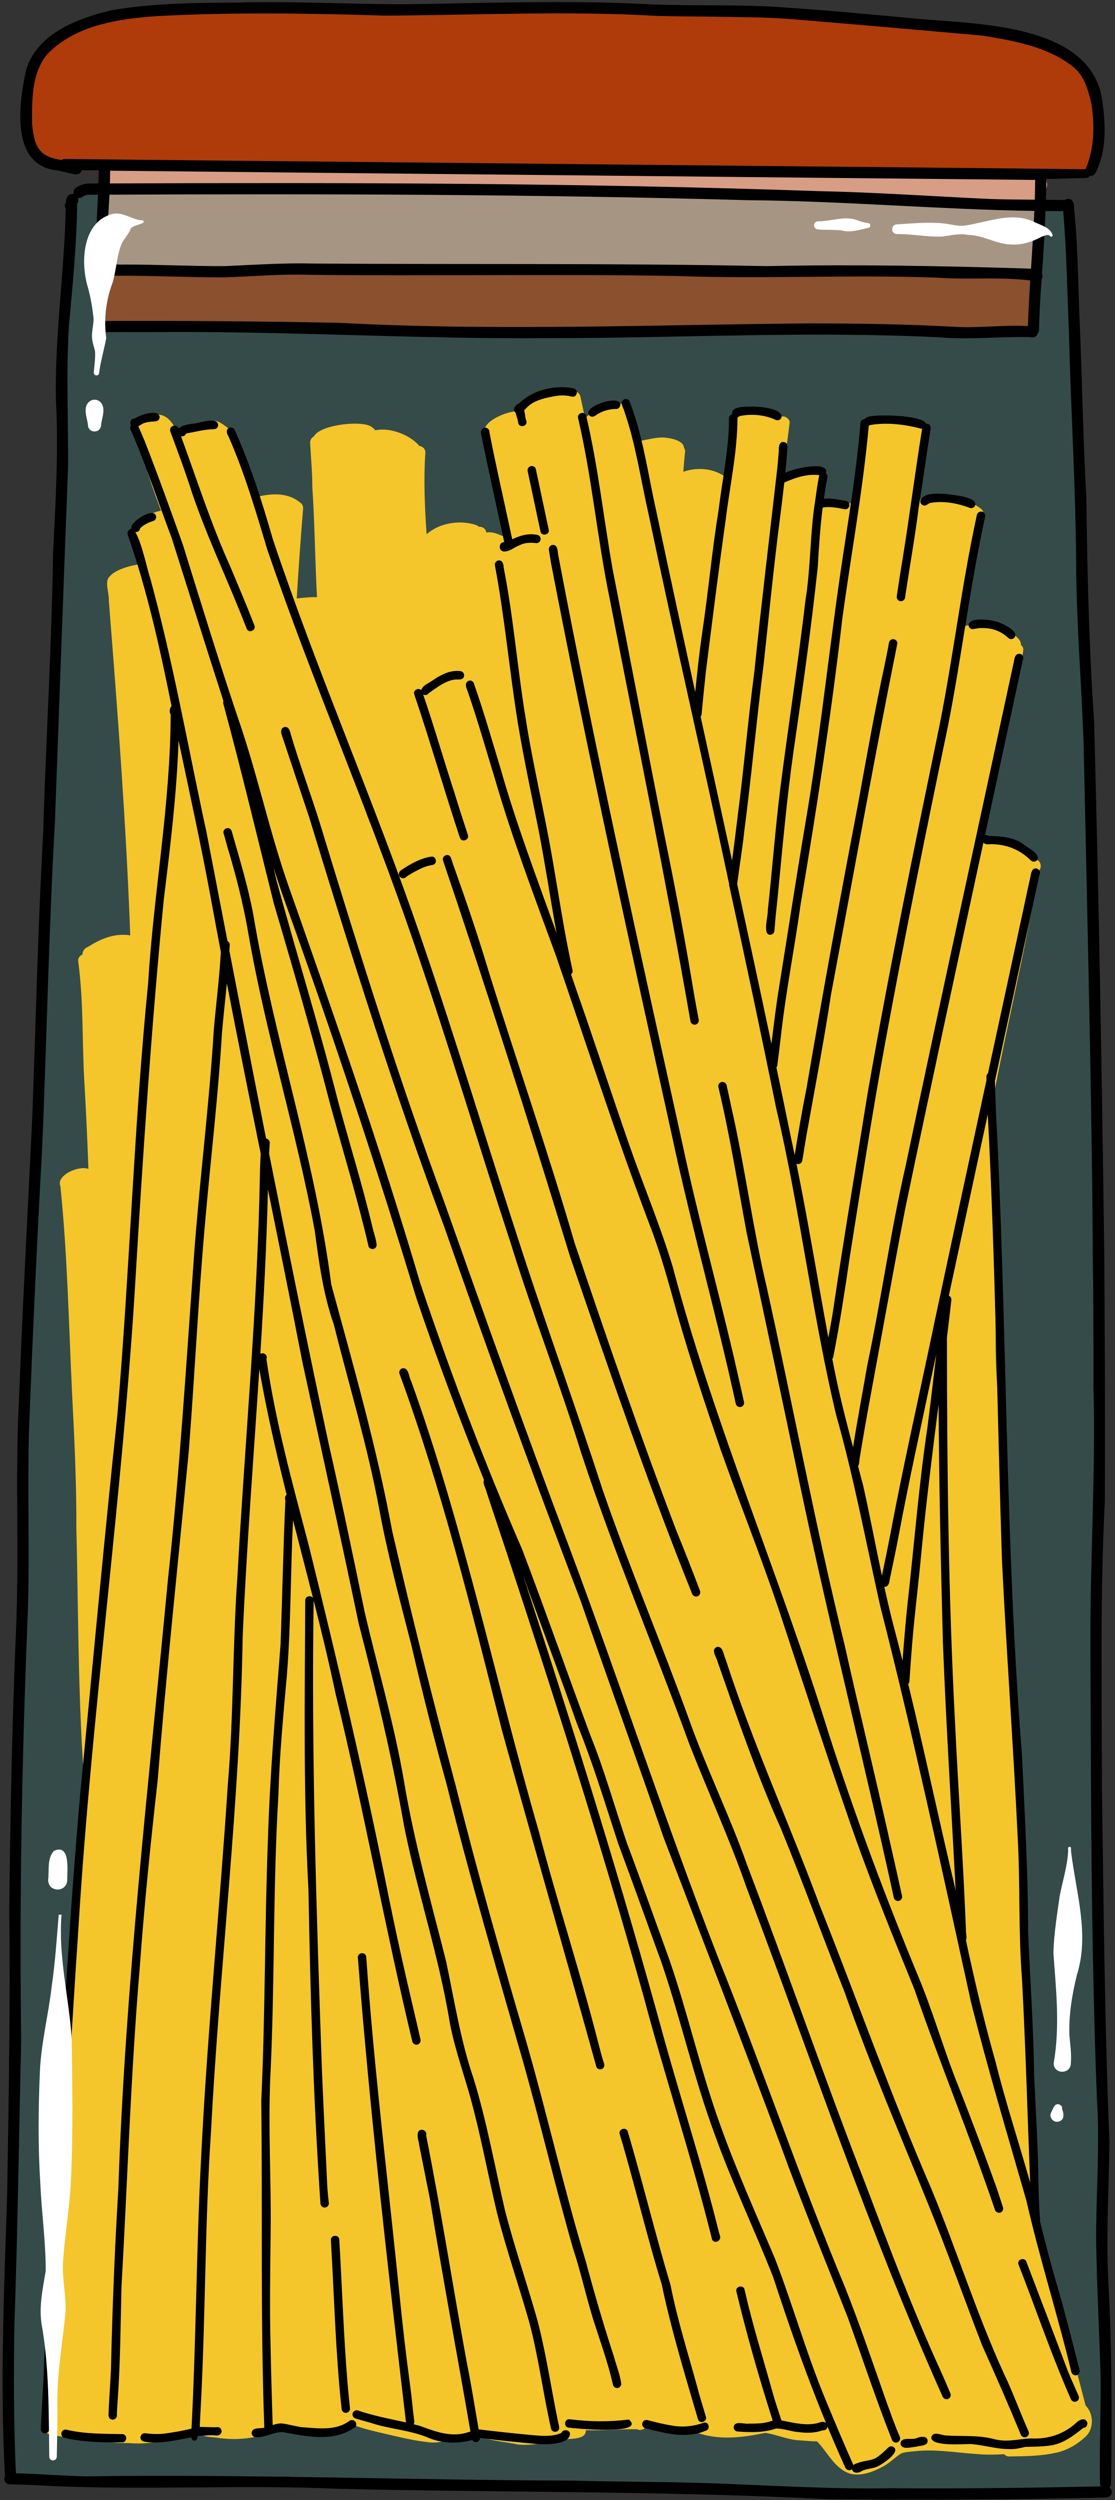<?xml version="1.0" encoding="UTF-8"?><svg xmlns="http://www.w3.org/2000/svg" xmlns:xlink="http://www.w3.org/1999/xlink" height="479.4" preserveAspectRatio="xMidYMid meet" version="1.0" viewBox="-0.5 -0.4 213.9 479.4" width="213.9" zoomAndPan="magnify"><rect x="-0.5" y="-0.4" width="213.9" height="479.4" fill="#333333" stroke="none"/><g id="change1_1"><path d="M210.6,25.263c0.04,6.011-3.479,8.342-9.179,7.981c-13.688-0.648-27.272-0.03-40.948-0.565 c-7.952,0.191-15.914,0.149-23.868,0.04c-6.169-0.136-12.738,0.221-18.806-0.325c-6.021-0.092-12.033-0.291-18.052-0.396 c-0.606,0-1.078-0.23-1.397-0.581c-4.373-0.07-8.753-0.062-13.132,0c-15.847-0.344-31.692-0.444-47.53,0.068 c-1.459,0.868-4.412,0.091-5.944,0.291c-4.471-0.296-8.879,0.844-13.351,0.618c-3.179-0.186-6.708,0.202-9.537-1.536 c-2.415-1.549-4.685-4.151-4.638-7.165c-0.716-8.025-0.178-13.443,7.613-17.544c10.668-5.153,22.767-4.088,34.274-4.283 C61.747,1.54,77.398,2.217,93.032,1.597c9.693-0.345,19.377,0.37,29.065,0.46c2.669,0.12,5.337-0.114,8.001-0.035 c0.955,0.09,2.05,0.055,2.81,0.708c12.264,0.283,24.63,0.307,36.837,0.782c12.151,0.924,25.234,1.253,35.646,8.367 c0.832,0.664,2.292,1.354,3.242,2.237c0.027,0.013,0.053,0.03,0.074,0.05c0.955,0.736,0.965,2.028,1.175,3.117 C210.307,19.925,210.807,22.573,210.6,25.263z M198.696,53.751c-0.197-1.179-1.367-1.709-2.432-1.81 c-23.455-1.759-47.008-1.088-70.543-1.312c-0.772-0.059-1.342,0.252-1.683,0.714c-1.928-0.066-3.874-0.057-5.774-0.16 c-5.47-0.244-11.4-0.373-16.957-0.381c-17.625,0.138-35.242,1.051-52.866,0.571c-9.042,0.239-18.051,0.989-27.1,0.307 c-1.582-0.173-3.551,0.219-3.333,2.217c0.086,0.539,0.397,0.979,0.822,1.258c-0.136,1.069-0.123,2.176-0.156,3.256 c0.011,0.306,0.083,0.576,0.192,0.808c-0.109,0.24-0.177,0.531-0.192,0.883c0.167,2.246,2.658,1.856,4.358,1.885 c4.417-0.197,8.833-0.458,13.246-0.599c12.921-0.083,25.816,0.699,38.704,1.527c7.74,0.556,15.505,0.231,23.256,0.466 c6.405,0.52,13.165,0.055,19.625,0.3c6.002,0.303,11.993-0.416,17.987-0.265c1.178,0.6,2.19-0.042,2.575-0.964 c3.805,0.131,7.612,0.081,11.419-0.046c1.525-0.306,4.979,0.256,6.657-0.648c6.073,0.43,12.142,1.006,18.24,1.431 c7.144,0.251,14.291,0,21.419,0.562c1.009,0.114,1.972-0.642,2.081-1.669c0.062-0.55-0.095-1.006-0.39-1.354 c0.263-1.005,0.351-2.154,0.522-2.949c0.147-1.14,0.897-2.561,0.341-3.553C198.731,54.073,198.726,53.916,198.696,53.751z" fill="#AF3B0A"/></g><g id="change1_2"><path d="M199.034,36.651c-0.022,0.215-0.045,0.416-0.053,0.6c0.73,3.845,0.429,7.731,0.175,11.619 c0.013,1.2-0.307,3.067-1.507,3.37c-0.285,0.346-0.742,0.57-1.359,0.525c-12.917-1.198-25.817-0.805-38.739-1.686 c-7.227-0.268-14.328,1.191-21.522,1.141c-16.976-0.749-33.824-0.883-50.796-0.657c-20.113-0.064-40.132,0.09-60.2,0.118 c-1.188,0.042-2.373,0.038-3.56,0.055c-0.756,0.168-1.522-0.325-1.79-1.015c-0.611-0.21-1.105-0.778-1.096-1.446 c0.178-5.578,0.741-11.202,1.023-16.729c0.134-1.275,1.359-1.665,2.259-1.304c0.509,0.011,1.039,0.087,1.51,0.139 c1.994,0.151,3.987,0.114,5.981,0.076c11.827,0.143,23.405,0.428,35.173-0.195c10.33-0.015,20.67,0.009,30.997-0.193 c19.05,0.504,37.893,0.984,56.9,1.674c14.354,0.946,28.745-0.55,43.108,0.182c0.372,0.042,0.67,0.18,0.897,0.381 c0.105,0.005,0.215,0.005,0.32,0.005c0.293-0.192,0.652-0.293,1.025-0.256c0.35,0.05,0.622,0.155,0.824,0.307 c0.478,0.059,0.925,0.2,1.262,0.506C200.914,34.787,200.207,36.454,199.034,36.651z" fill="#AF3B0A"/></g><g id="change2_1"><path d="M199.034,36.651c-0.022,0.215-0.045,0.416-0.053,0.6c0.73,3.845,0.429,7.731,0.175,11.619 c0.013,1.2-0.307,3.067-1.507,3.37c-0.285,0.346-0.742,0.57-1.359,0.525c-12.917-1.198-25.817-0.805-38.739-1.686 c-7.227-0.268-14.328,1.191-21.522,1.141c-16.976-0.749-33.824-0.883-50.796-0.657c-20.113-0.064-40.132,0.09-60.2,0.118 c-1.188,0.042-2.373,0.038-3.56,0.055c-0.756,0.168-1.522-0.325-1.79-1.015c-0.611-0.21-1.105-0.778-1.096-1.446 c0.178-5.578,0.741-11.202,1.023-16.729c0.134-1.275,1.359-1.665,2.259-1.304c0.509,0.011,1.039,0.087,1.51,0.139 c1.994,0.151,3.987,0.114,5.981,0.076c11.827,0.143,23.405,0.428,35.173-0.195c10.33-0.015,20.67,0.009,30.997-0.193 c19.05,0.504,37.893,0.984,56.9,1.674c14.354,0.946,28.745-0.55,43.108,0.182c0.372,0.042,0.67,0.18,0.897,0.381 c0.105,0.005,0.215,0.005,0.32,0.005c0.293-0.192,0.652-0.293,1.025-0.256c0.35,0.05,0.622,0.155,0.824,0.307 c0.478,0.059,0.925,0.2,1.262,0.506C200.914,34.787,200.207,36.454,199.034,36.651z" fill="#FFF" opacity=".5"/></g><g id="change3_1"><path d="M207.196,476.944c-11.187,0.263-22.373,1.405-33.56,0.854 c-17.628-1.003-35.204-1.735-52.857-1.485c-6.459,0.07-12.918-0.21-19.379-0.218c-6.214-0.128-12.404,0.564-18.62,0.468 c-6.098,0.031-11.783-0.548-17.786-0.683c-2.25-0.018-4.49-0.11-6.731-0.26c-1.087-0.088-2.688,0.066-3.026-1.19 c-2.203,0.043-4.403,0.112-6.607,0.23c-5.162,0.372-10.319,0.837-15.496,0.692c-9.721-0.021-19.436-0.394-29.148-0.705 c-0.151,0.372-0.466,0.685-0.888,0.793c-0.69,0.197-1.467-0.223-1.654-0.938c-0.033-0.293-0.061-0.588-0.087-0.881 c-0.005-0.008-0.005-0.018-0.005-0.026c-0.032-0.144-0.046-0.293-0.037-0.442c-0.69-7.939,0.381-15.949,0.168-23.921 c0.21-13.071,1.328-26.149,1.67-39.207c0.27-11.328-1.304-22.444-1.691-33.728c-0.454-10.021,0.686-19.989,1.065-29.985 c-0.257-8.43,1.161-16.764,1.619-25.15c-0.177-8.839-0.442-17.676-0.403-26.52c0.458-13.052,1.148-26.085,1.922-39.121 c-0.096-8.442,0.438-16.86,0.929-25.286c0.447-8.328,0.511-16.671,1.128-24.99c0.004-0.048,0.013-0.091,0.018-0.137 c-0.068-9.564,0.385-19.107,0.848-28.659c0.296-13.641,0.191-27.417,1.672-40.972c0.1-6.507,0.269-13.014,0.065-19.521 c-0.028-1.927-0.142-3.854-0.155-5.779c0.026-0.603,0.396-1.136,0.99-1.302c0.221-0.062,0.436-0.062,0.634-0.014 c0-0.022,0-0.04,0.004-0.056c-0.042-3.82-0.408-9.592,0.094-13.308c-0.126-0.196-0.199-0.435-0.201-0.726 c0.007-0.6,0.015-1.208,0.02-1.808c-0.083-0.261-0.072-0.525,0.009-0.769c0.101-15.279-0.769-30.637,1.707-45.777 c0.177-0.795,0.295-1.623,0.425-2.456c0.035-1.321,0.035-2.642-0.055-3.963c-0.16-0.403-0.096-0.874,0.114-1.249 c0.092-0.164,0.207-0.292,0.337-0.388c-0.041-0.668,0.349-1.371,1.135-1.446c0.341-0.046,0.676,0.009,1.019,0.02 c0.366-1.167,3.113-1.253,3.941-0.335c0.38,0.029,0.719,0.042,0.976,0.004c8.051,0.116,15.842,0.193,23.861,0.188 c7.608-0.138,15.197-0.92,22.815-0.677c14.793,0.139,29.625-0.618,44.364,1.035c13.124,0.653,26.238,0.569,39.369,0.62 c7.739-0.311,15.446-0.156,23.176,0.376c8.921,0.346,17.838,1.49,26.774,1.257c0.2-0.006,0.397,0.035,0.577,0.114 c0.683-0.618,1.985-0.536,2.239,0.712c0.093,0.668,0.089,1.341,0.129,1.833c0.591,5.561,0.468,11.171,0.955,16.739 c0.643,7.023,1.172,14.043,1.268,21.098c0.402,9.975,0.281,19.957,0.594,29.926c0.256,5.77,0.896,11.513,1.07,17.284 c0.565,11.777,0.746,23.544,0.063,35.315c-0.053,2.09-0.188,4.18-0.188,6.263v0.005c1,12.609,0.956,25.233,1.025,37.865 c0.07,10.327-0.521,20.651-0.346,30.976c-0.157,5.633,0.381,11.242,0.565,16.864c-0.061,4.986-0.146,9.977,0.635,14.924 c0.202,0.553-0.021,1.152-0.447,1.503c0.062,1.719,0.102,3.432,0.127,5.144c0.575,15.342-0.779,30.656-0.228,46.001 c-0.109,17.61,0.652,35.229,0.295,52.845c0.003,5.145,0.718,10.262,0.525,15.415c0.047,1.008,0.175,2.533-0.843,2.893 c0.085,2.045,0.172,4.092,0.225,6.138c0.468,11.424,0.815,22.838,0.631,34.271c0.447,12.072,0.271,24.158,0.377,36.232 c-0.128,1.013,0.402,2.994,0.237,4.312c0.604-0.135,1.278,0.237,1.515,0.808C213.397,477.758,208.831,476.694,207.196,476.944z" fill="#388380" opacity=".3"/></g><g id="change4_1"><path d="M34.605,135.944c0.235,0.611,0.221,1.399-0.025,2.007c1.203,3.177-2.104,14.664-2.242,16.807 c-0.434,2.574-0.594,5.208-0.946,7.801c-0.059,0.462-0.361,0.834-0.757,1.028c-0.239,4.189-0.276,8.35-0.06,12.543 c0.27,1.028,0.393,2.473-0.692,3.059c-0.055,3.091,0.121,6.205,0.235,9.318c0.164,1.001,0.046,2.372-1.245,2.415 c-0.265,0.333-0.694,0.53-1.124,0.508c0.273,5.919,0.535,11.833,0.8,17.752c0.126,7.546,0.475,14.729,1.073,22.167 c0.221,1.678-2.408,2.146-2.668,0.361c-0.252-3.382-0.454-6.763-0.631-10.146c-0.901,9.02-0.951,18.106-2.049,27.109 c-0.344,6.869-0.736,13.767-1.207,20.598c-0.315,1.534,0.741,4.768-1.325,5.109c0.085,1.285,0.169,2.567,0.26,3.848 c0.114-0.018,0.228-0.018,0.342,0c0.749,0.1,1.22,0.784,1.152,1.512c-0.27,2.817-0.517,5.63-0.758,8.444 c0.43,5.484,0.89,10.962,1.356,16.501c0.139,2.479,0.285,4.957,0.631,7.419c0.101,0.723-0.425,1.415-1.153,1.511 c-0.716,0.102-1.419-0.421-1.516-1.147c-0.265-2.8-0.512-5.609-0.751-8.412c-0.101,0.972-0.211,1.939-0.32,2.909 c-0.095,0.796-0.951,1.349-1.709,1.112c0.042,1.897,0.092,3.798,0.143,5.697c-0.088,1.226,0.615,3.207-0.898,3.758 c-0.16,0.609-0.658,0.907-1.175,0.939c0.029,1.56,0.06,3.122,0.087,4.688c0.232,7.733,0.662,15.463,1.354,23.17 c0.187,2.24,0.383,4.47,0.684,6.696c0.101,0.723-0.421,1.415-1.15,1.513c-0.719,0.1-1.424-0.422-1.519-1.152 c-2.401-20.161-2.167-40.501-2.653-60.769c0.038-8.697-0.387-17.387-0.833-26.07c-0.625-13.071-0.876-26.176-2.202-39.203 c-0.006-0.08-0.011-0.156-0.011-0.229c-0.96-2.042,3.348-4.078,5.363-3.375c-0.207-5.453-0.447-10.9-0.763-16.323 c-0.484-7.841-0.143-15.794-1.211-23.565c0.004-0.622,0.37-1.038,0.829-1.216c-0.005-0.591,0.355-1.211,1.045-1.463 c2.105-1.309,4.399-2.393,6.936-2.314c0.361-0.011,0.782,0.018,1.181,0.115c-0.778-21.467-2.419-42.862-4.11-64.246 c0.118-1.385-0.938-3.707,0.215-4.627c1.389-1.724,6.415-2.722,7.909-2.264c1.399,0.349,4.403,0.344,4.059,2.419 c-0.19,0.689-0.955,1.16-1.654,0.938c-1.185-0.441-2.493-0.715-3.786-0.719c0.083,0.123,0.143,0.261,0.182,0.417 c0.673,0.748,1.428,1.846,0.743,2.825c2.454,5.095,3.506,10.795,5.422,16.121c0.506,1.593,1.098,3.166,1.494,4.794 C35.064,135.122,34.933,135.618,34.605,135.944z M105.492,169.341c-1.804-8.526-3.023-17.157-3.796-25.835 c-1.221-7.102-2.345-14.228-3.456-21.35c-0.688-4.081-1.736-8.097-2.114-12.224c-0.204-1.578-0.199-3.229-0.599-4.778 c1.523,0.442,2.428-1.856,0.874-2.542c-0.928-0.403-1.883-0.907-2.913-0.938c-0.237-0.029-0.471-0.008-0.699,0.054 c-0.102-0.804-0.795-1.173-1.452-1.124c-0.122-0.124-0.277-0.229-0.471-0.313c-3.095-1.044-7.034-0.455-9.528,1.745 c-0.35-5.208-0.598-10.422-0.235-15.627c0.008-0.76-0.546-1.218-1.157-1.304c-1.724-2.063-5.598-3.63-8.473-2.986 c-0.105-0.193-0.268-0.366-0.508-0.509c-1.414-1.548-10.074-0.657-11.236,1.665c-0.433,0.224-0.735,0.677-0.735,1.195 c0.134,2.861,0.433,5.718,0.425,8.59c0.462,7.008,0.518,14.041,0.892,21.058c-0.942-0.043-1.902,0.034-2.83,0.129 c-0.309,0.034-0.678,0.069-1.057,0.127c0.344-5.682,0.74-11.311,1.211-17.087c0.097-0.648-0.186-1.102-0.602-1.342 c-0.005-0.005-0.01-0.01-0.013-0.01c-0.038-0.041-0.08-0.075-0.121-0.11c-2.542-1.988-6.034-1.567-8.928-0.722 c-1.337-0.013-1.85,1.851-0.688,2.532c0.339,0.215,0.738,0.228,1.125,0.151c0.092,0.288,0.284,0.54,0.576,0.708 c0.334,3.65,0.75,7.289,1.175,10.932c0.07,0.673,0.694,1.162,1.345,1.162c0.699,1.111,2.515,0.537,2.465-0.78 c0.018-0.011,0.035-0.021,0.046-0.033c-0.222,3.301-0.424,6.612-0.592,9.932c0,1.434,1.765,1.695,2.438,0.791 c0.602,1.471,1.347,2.97,1.771,4.489c0.917,2.09,1.309,4.55,2.607,6.406c0.004,0.003,0.004,0.013,0.004,0.018 c0.097,0.347,0.256,0.608,0.499,0.879c0.124,0.137,0.275,0.239,0.439,0.301c0.518,1.184,1.04,2.36,1.549,3.543 c-2.617,0.092-1.303,2.595-0.189,4.578c-0.08,1.404-0.151,2.812-0.207,4.221c0.009,1.554,2.071,1.727,2.579,0.553 c1.604,3.318,3.236,6.758,4.821,10.027c1.313,2.748,2.637,5.485,3.432,8.439c0.645,1.326,0.649,3.962,2.314,4.331 c0.051,0.099,0.101,0.191,0.161,0.278c0.189,0.293,0.428,0.479,0.753,0.606c2.228,0.678,1.913-2.596,3.306-3.533 c1.025,0.223,2.076,0.013,3.113-0.046c1.067-0.13,2.612-0.005,3.015-1.265c0.269-0.796-0.105-1.587-0.462-2.291 c-0.535-1.204-1.011-2.569-1.469-3.992c-1.207-3.831-1.655-7.567-2.505-11.577c-0.457-2.153-1.548-4.697,0.408-6.435 c0.955-0.685,0.574-2.167-0.44-2.381c-0.036-0.735,0.021-1.472,0.021-1.975c0-0.199,0-0.396,0-0.591c0,0.01,0.002,0.015,0.053,0.015 c1.307-0.022,1.413-1.335,1.244-2.357c-0.016-0.358-0.058-0.71-0.076-1.068c0.535,0.043,1.14-0.155,1.785-0.619 c2.057-0.779,3.771-1.008,4.68,1.372c0.842,2.01,1.51,4.076,2.109,6.166c0.056,1.751,0.116,3.502,0.183,5.25 c0.018,0.737,0.606,1.348,1.351,1.348c0.08,0,0.156-0.01,0.229-0.022c0.742,2.763,1.55,5.514,2.642,8.17 c1.616,4.848,4.249,9.459,5.869,14.335c1.452,4.261,2.684,8.598,3.989,12.91c0.533,1.721,3.039,0.938,2.594-0.716 C106.928,176.372,106.208,172.962,105.492,169.341z M139.91,92.215c-2.152-2.507-5.64-3.197-8.756-2.327 c-0.171,0.045-0.363,0.101-0.565,0.169c0.088-1.166,0.185-2.327,0.295-3.488c0.112-0.436,0.03-0.806-0.167-1.085 c-0.083-1.491-2.748-1.93-4.035-1.998c-1.587,0.004-3.107,0.447-4.654,0.718c-0.732,0.06-1.248,0.817-1.152,1.517 c0.079,0.576,0.435,0.915,0.895,1.058c0.425,4.165,2.095,8.045,2.537,12.289c0.465,4.202,1.258,8.328,2.221,12.425 c-0.136,2.176-0.271,4.352-0.416,6.524c-0.044,0.732,0.645,1.346,1.345,1.346c0.275,0,0.522-0.08,0.728-0.218 c0.933,4.847,2.223,9.615,3.487,14.386c0.487,1.713,3.033,0.963,2.595-0.715c-0.087-0.337-0.17-0.673-0.258-1.006 c0.32-0.21,0.556-0.547,0.613-0.95c0.284-2.045,0.43-4.102,0.612-6.158c0.685-10.134,1.597-20.285,3.16-30.325 c0.499,0.232,1.109,0.151,1.517-0.261C140.427,93.604,140.435,92.723,139.91,92.215z" fill="#F4C62C"/></g><g id="change4_2"><path d="M207.823,466.784c-1.542,1.472-3.677,2.748-5.736,3.138c-2.952,0.675-5.994,0.684-9.004,0.719 c-0.381,0-0.723-0.171-0.963-0.441c-1.715,0.126-3.437,0.132-5.162-0.017c-3.87-0.245-7.972-0.969-11.736-0.565 c-0.923,0.092-1.879,0.136-2.772,0.403c-1.192,0.732-2.191,1.796-3.409,2.479c-1.885,1.021-4.177,1.962-6.322,1.481 c-3.103-0.891-4.475-4.232-6.489-6.232h-0.005c-1.069,0-2.143-0.117-3.217-0.19c-2.243-0.045-4.579-1.153-6.69-1.437 c-4.111,0.846-8.334,1.421-12.445,0.181c-0.578-0.162-1.188-0.554-1.743-0.554c-0.005,0-0.005,0-0.005,0 c-1.342,0-2.677,0.331-4.009,0.212c-1.657-0.04-3.242-0.485-4.838-0.83c-0.407,0.412-1.06,0.577-1.587,0.289 c-3.255-0.039-6.537,0.298-9.797,0.188c0.083,2.173-4.033,1.494-5.541,1.87c-2.424,0.645-4.944,1.097-7.462,0.864 c-2.575-0.545-5.388-0.645-7.783-1.744c-0.177-0.123-0.306-0.28-0.394-0.451c-0.471-0.005-0.94,0-1.407,0.018 c-2.566,0.867-5.132,2.19-7.946,1.713c-3.12-0.372-6.169-1.175-9.234-1.875c-1.367-0.325-2.742-0.667-4.075-1.122 c-0.291-0.105-0.519-0.32-0.657-0.588c-2.217,0.925-4.568,1.556-6.962,1.768c-2.676,0.407-5.305-0.737-7.944-0.482 c-3.414,1.545-7.115,2.024-10.825,1.55c-1.333-0.307-3.189,0-4.131-1.135c-4.389,1.18-8.812,2.507-13.452,2.077 c-3.547,0.065-7.06-0.657-10.53-1.09c-1.199-0.176-2.753,0.048-3.806-0.614c-0.76,0.215-1.705-0.171-1.74-1.23 c-0.033-2.897,0.605-5.745,0.778-8.634c0.138-3.54,0.052-7.09,0.436-10.616c0.91-8.873,1.231-17.773,1.598-26.686 c1.458-16.541,2.435-33.152,3.331-49.732c0.479-6.867,0.774-13.786,1.131-20.652c0.119-0.968,0.106-3.466,0.106-5.652 c0-0.008,0-0.018,0-0.025c1-1.675,0.417-3.34,0.565-5.005c0.786-8.536,1.603-17.093,2.612-25.6 c1.655-14.227,3.227-28.454,4.099-42.753c-1.604-0.95-0.012-5.205,0.038-6.704c0.568-5.327,1.687-10.634,1.687-15.972 c0-0.004,0-0.008,0-0.013c0-1.722,0.167-3.439,0.126-5.161c-0.119-0.435,0.13-0.823,0.371-1.119 c0.294-9.8,0.682-19.599,1.556-29.371c0.081-10.927,0.887-21.814,2.267-32.65c2.415-14.122,2.701-28.521,5.2-42.586 c-1.591-6.214-2.918-12.507-4.294-18.77c-0.27-0.204-0.484-0.483-0.585-0.826c-1.032-3.591-2.259-7.125-3.407-10.685 c-0.177-0.74-0.493-1.527-0.661-2.318c-0.87-1.262,0.245-3.591,1.641-4.45c0.879-0.567,2.41-1.4,3.79-1.624 c-0.639-1.683-1.257-3.37-1.829-5.077c-0.896-2.706-1.632-5.474-2.711-8.116c-0.298-0.988-0.959-1.877-0.988-2.922 c0.029-1.052,0.819-1.66,1.674-1.748c0.704-0.295,1.554-0.344,2.276-0.487c2.739-0.571,4.042,1.707,4.967,3.961 c0.114-0.087,0.224-0.206,0.333-0.3c0.858-0.824,3.314-2.096,5.486-2.096c0.004,0,0.004,0,0.004,0c1.117-1,2.333-0.027,3.457,0.797 c2.684,2.916,3.274,7.232,4.632,10.856c1.77,5.95,3.008,12.057,5.17,17.893c0.646,1.792,1.32,3.58,1.972,5.372 c0.614,0.197,1.094,0.718,1.267,1.375c0.374,1.552,0.815,3.079,1.294,4.602c1.953,7.245,4.957,14.142,7.274,21.268 c3.214,8.57,7.055,16.906,10.224,25.493c0.161-0.138,0.315-0.278,0.449-0.417c2.565-2.233,5.779-3.74,9.221-3.836 c-1.915-5.958-3.82-11.912-5.5-17.937c-0.882-2.494-0.567-4.871,2.158-5.908c0.12-0.04,0.237-0.081,0.354-0.132 c-0.5-1.695-0.984-3.394-1.396-5.116c-0.618-1.692-0.333-4.084,1.565-4.025c1.462-1.531,3.756-2.354,5.81-2.029 c0.484,0.037,0.866,0.21,1.147,0.466c1.124,0.151,2.126,1.24,1.557,2.585c4.552,13.428,7.201,27.452,12.801,40.496 c1.674,4.729,3.639,9.335,5.667,13.917c0.058-0.022,0.113-0.038,0.165-0.049c-0.948-4.627-1.891-9.259-2.913-13.862 c-1.459-8.711-2.704-17.335-4.678-25.938c-1.368-7.419-2.149-15.189-3.311-22.562c-0.84-6.276-2.679-12.398-3.311-18.698 c-0.091-1.022,0.695-1.953,1.717-2.041c0.294-0.018,0.551,0.013,0.771,0.083c0.044-0.028,0.091-0.057,0.137-0.083 c0.064-0.042,0.132-0.083,0.202-0.127c-1.313-4.988-2.338-10.045-3.473-15.071c-0.32-1.665-0.914-3.411-1.049-5.125 c-0.188-0.151-0.339-0.349-0.412-0.583c-0.681-1.784,3.804-4.001,6.564-3.992c-0.004-0.026-0.008-0.048-0.013-0.072 c-0.076-0.833,0.525-1.343,1.176-1.43c1.636-2.314,6.081-3.361,8.51-2.822c0.417,0.075,0.705,0.289,0.872,0.562 c0.521,0.029,1.016,0.349,1.175,1.028c0.288,1.367,0.585,2.734,0.88,4.104c0.723-0.672,1.478-1.223,1.94-1.468 c1.097-0.481,3.523-1.788,4.821-1.227c0.985-0.416,2.325,0.475,1.835,1.715c0.798,5.793,3.002,11.312,3.883,17.104 c1.512,8.263,3.649,16.368,5.749,24.495c0.907,4.164,1.853,8.32,2.774,12.485c0.48-5.983,1.717-11.868,2.982-17.727 c1.56-9.171,3.024-18.392,3.909-27.653c0.18-2.111,0.343-4.283,0.688-6.373c-1.13-1.321,0.675-2.454,2.085-2.625 c1.298-0.396,5.316-0.241,6.767,1.056c0.07-0.03,0.146-0.055,0.22-0.076c0.708-0.193,1.458,0.324,1.612,1.014 c-0.425,3.475-0.899,6.945-1.402,10.416c1.723-1.312,5-2.095,6.248-1.751c0.604,0.123,0.942,0.518,1.044,0.975 c0.801,0.241,1.138,1.229,0.758,1.948c-0.202,1.187-0.386,2.378-0.565,3.568c2.133-0.282,4.973,0.113,6.209,0.719 c0.301-1.889,0.601-3.777,0.894-5.67c0.03-0.245,0.062-0.493,0.092-0.736c0.285-2.399,0.525-4.8,0.771-7.206 c0.015-0.094,0.035-0.182,0.067-0.261c0.047-0.464,0.112-0.922,0.188-1.38c0.083-0.493,0.215-0.988,0.647-1.288 c0.614-0.454,1.402-0.23,1.827,0.274c2.275-0.311,4.558,0.287,6.68,0.816c0.468,0.11,1.037,0.27,1.512,0.531 c1.766,0.133,0.958,2.539,0.854,3.836c-0.521,3.372-0.955,6.763-1.381,10.154c0.745-0.123,1.521-0.135,2.245-0.215 c3.075-0.265,6.384-0.333,9.122,1.308c0.312,0.185,0.6,0.403,0.895,0.618c0.81,0.681,0.503,1.716-0.18,2.163 c-0.421,2.007-0.985,4.005-1.293,6.044c-1.025,4.824-1.797,9.695-2.63,14.559c1.862-0.609,3.843-0.85,5.793-0.512 c1.489,0.356,6.096,1.867,5.959,3.852c0.229,0.172,0.399,0.428,0.46,0.745c-0.043,1.312-0.6,2.596-0.828,3.899 c-2.452,10.688-4.969,21.366-7.251,32.097c-0.025,0.129-0.058,0.264-0.083,0.393c0.412,0.005,0.802,0.014,1.122-0.015 c2.428,0.134,4.827,0.782,6.905,2.06c0.719,0.535,2.055,1.183,2.687,2.015c0.101,0.041,0.205,0.097,0.319,0.159 c0.556,0.476,0.636,1.34,0.161,1.897c-0.354,1.245-0.516,2.576-0.745,3.855c-2.255,12.584-5.183,25.034-7.642,37.585 c-0.442,1.836-0.885,3.672-1.313,5.509c0.323,0.148,0.591,0.388,0.723,0.714c0.053,0.069,0.101,0.145,0.146,0.228 c0.228,0.393,0.293,0.867,0.104,1.275c0.101,2.752,0.338,5.649,0.311,8.363c0.359,4.837-0.25,9.667,0.132,14.503 c0.378,8.864-0.481,17.783,0.232,26.615c0.263,4.986,0.456,9.979,0.806,14.955c-0.058,0.925,0.32,3.08,0.359,4.957 c0.272,0.346,0.381,0.818,0.202,1.271c0.161,2.987,0.28,5.994,0.328,8.991c0.675,15.73,1.319,31.462,2.63,47.161 c0.612,9.951,0.994,19.92,1.35,29.889c-0.045,7.975-0.229,15.949,0.25,23.911c0.088,5.884,0.743,11.738,0.968,17.62 c-0.136,1.31,0.433,4.504-0.303,5.937c0.093,2.248,0.22,4.487,0.5,6.722c0.048,0.32,0.096,0.661,0.03,0.973 c1.89,6.585,3.77,13.145,5.451,19.783c0.075,0.228,0.148,0.452,0.206,0.675c0.005,0.005,0.005,0.01,0.005,0.013 c0.152,0.413,0.292,0.825,0.433,1.24c0.382,0.167,0.68,0.51,0.794,0.939c1.173,3.51,2.011,7.114,2.962,10.682 C209.273,462.356,209.422,465.227,207.823,466.784z" fill="#F4C62C"/></g><g id="change5_1"><path d="M212.783,477.434c0,0.592-0.49,1.077-1.077,1.077c-17.809,0.422-35.629,0.5-53.445,0.33 c-31.321-1.622-62.681-1.25-94.027-2.003c-18.408-0.812-36.857,0.315-55.248-0.547c-2.528-0.15-5.065-0.242-7.598-0.3 c-0.585-0.018-1.075-0.478-1.075-1.077c0-0.205,0.078-0.393,0.185-0.561c-0.02-0.064-0.055-0.123-0.061-0.192 c-0.95-17.83-0.134-35.694,0.428-53.524c0.309-18.281,0.625-36.554,0.41-54.838c0.192-18.232,0.556-36.474,1.341-54.694 c0.552-14.035-0.197-28.082,0.48-42.113c0.705-18.025,1.651-36.049,2.55-54.068c0.719-18.475,1.083-36.959,2.132-55.422 c0.51-17.91,1.64-35.799,1.897-53.717c0.473-9.814,1.075-19.63,0.551-29.458c-0.25-12.292,1.615-24.5,1.892-36.752 c-0.099-0.166-0.17-0.347-0.167-0.548c0.002-0.218,0.087-0.408,0.202-0.575c-0.061-0.703,0.292-1.587,1.097-1.666 c0.136-0.019,0.264-0.003,0.388,0.029c-0.139-0.466,0.042-0.971,0.467-1.236c0.727-0.513,1.581-0.782,2.473-0.789 c0.6-0.002,1.201-0.003,1.801-0.006c0.031-0.824,0.062-1.648,0.087-2.473c-1.11-0.011-2.221-0.022-3.331-0.033 c-0.162,0.583-0.754,0.876-1.324,0.75c-1.14-0.256-2.285-0.513-3.428-0.77c-9.007-0.946-7.248-13.025-5.848-19.346 C6.7,6.02,14.292,3.16,20.715,1.605C28.77,0.174,37.031,0.153,45.19,0.09c10.895-0.301,21.771,0.364,32.663,0.325 c15.416-0.246,30.87-0.801,46.278,0.009c8.684,0.384,17.378-0.054,26.053,0.62c8.606,0.557,17.251,1.422,25.827,2.199 c11.546,1.01,33.024,1.039,34.962,15.755c0.635,4.52,0.854,9.555-1.293,13.709c-0.208,0.55-0.695,0.666-1.151,0.624 c-0.169,0.372-0.541,0.418-0.969,0.418c-0.005,0-0.009,0-0.009,0c-2.454,0-4.907,0.175-7.361,0.15 c0.014,0.071,0.043,0.354,0.044,0.434c-0.022,1.189-0.061,2.382-0.098,3.575c1.217,0.01,2.434,0.023,3.65,0.045 c0.005,0.001,0.01,0.003,0.015,0.004c0.143-0.109,0.305-0.193,0.494-0.215c1.003-0.105,1.341,0.96,1.248,1.784 c0.702,6.667,0.763,13.375,1.01,20.071c0.524,11.736,0.675,23.482,1.345,35.211c0.18,14.378,0.498,28.737,1.493,43.067 c0.916,34.222,1.507,68.456,1.954,102.691c0.098,15.622,0.18,31.248,0.105,46.869c-0.925,18.224-0.561,36.474-0.561,54.71 c0.333,22.729,0.513,45.463,1.445,68.173c-0.113,8.874-0.643,17.741-0.223,26.615c0.728,12.948,0.68,25.905,0.548,38.871 c0,0.303-0.139,0.573-0.35,0.768C212.587,476.769,212.783,477.078,212.783,477.434z M11.318,30.293 c0.172-0.118,0.368-0.204,0.588-0.202c8.113,0.085,16.232,0.164,24.347,0.245c8.337,0.083,16.674,0.168,25.012,0.248 c8.173,0.083,16.347,0.165,24.52,0.244c8.417,0.085,16.833,0.168,25.257,0.254c8.329,0.083,16.668,0.166,25.007,0.247 c8.343,0.084,16.677,0.169,25.016,0.252c8.303,0.081,16.602,0.164,24.905,0.243c7.194,0.073,14.386,0.145,21.581,0.22 c0.064,0,0.121,0.026,0.183,0.038c1.713-3.882,1.768-8.395,1.154-12.504c-0.562-2.517-1.333-5.381-3.405-7.065 c-4.934-3.983-11.394-5.072-17.471-6.078c-12.076-1.08-24.072-2.125-36.141-3.122c-8.645-0.679-17.309-0.446-25.966-0.648 c-17.546-1.032-35.14-0.151-52.697-0.074C58.542,2.145,43.864,1.906,29.206,2.714C21.91,3.242,13.733,4.537,8.493,10.086 c-2.982,3.674-2.866,8.836-2.833,13.292C6.083,27.771,6.945,29.623,11.318,30.293z M20.581,34.776 c45.318-0.168,90.684-0.105,135.967,1.479c10.977,0.214,21.931,1.003,32.872,1.505c2.864,0.093,5.729,0.113,8.593,0.133 c0.035-1.186,0.058-2.373,0.064-3.56c0.001-0.087,0.032-0.154,0.048-0.23c-4.907-0.05-9.814-0.101-14.722-0.148 c-8.289-0.081-16.571-0.164-24.857-0.243c-8.352-0.086-16.698-0.169-25.047-0.255c-8.425-0.083-16.856-0.166-25.283-0.251 c-8.342-0.079-16.694-0.165-25.039-0.248c-8.148-0.081-16.296-0.16-24.444-0.243c-8.422-0.085-16.847-0.169-25.272-0.254 c-4.281-0.042-8.56-0.085-12.84-0.128C20.619,33.147,20.604,33.962,20.581,34.776z M19.588,61.229 c0.11-0.039,0.223-0.072,0.344-0.077c14.906-0.06,29.824,0.059,44.725,0.356c30.231,1.62,60.524,0.329,90.776,0.106 c9.242,0.015,18.501,0.158,27.729,0.69c4.511,0.2,9.037-0.431,13.532-0.178c0.096-2.918,0.261-5.833,0.447-8.745 c-5.942-0.737-11.977-0.095-17.954-0.54c-16.581-0.614-33.109,0.295-49.664-0.312c-23.717-0.425-47.4,0.053-71.099-0.239 c-5.295-0.16-10.57,0.335-15.858,0.49c-7.102,0.029-14.371-0.376-21.446-0.306c-0.456,0.075-0.988,0.091-1.359-0.137 C19.744,55.301,19.628,58.267,19.588,61.229z M197.928,40.043c-18.248-0.263-36.483-1.901-54.716-2.049 c-40.884-1.139-81.815-1.251-122.717-1.062c-0.217,4.558-0.641,9.106-0.707,13.673c0.813-0.547,2.506-0.192,3.412-0.279 c6.46-0.017,12.987,0.337,19.437,0.307c5.702-0.253,11.382-0.646,17.092-0.495c28.961,0.201,57.838-0.099,86.771,0.493 c16.893-0.357,33.714-0.05,50.57,0.482c0.07,0.013,0.145,0.023,0.216,0.035C197.531,47.448,197.776,43.748,197.928,40.043z M210.708,476.375c-0.118-0.175-0.203-0.374-0.203-0.599c-0.093-6.664,0.17-13.337,0.14-19.998 c-0.228-8.89-0.737-17.776-0.864-26.667c-0.021-9,0.732-17.988,0.154-26.983c-1.14-29.323-1.145-58.677-1.254-88.018 c-0.03-16.204,1.021-32.381,0.584-48.589c0.065-40.996-1.009-81.989-1.88-122.969c-0.387-11.784-1.412-23.535-1.442-35.331 c-0.1-14.749-1.047-29.472-1.39-44.215c-0.347-7.628-0.417-15.292-1.094-22.891c-0.077-0.003-0.154-0.007-0.238-0.022 c-1.051,0.002-2.103-0.022-3.153-0.031c-0.15,4.017-0.381,8.036-0.671,12.034c0.184,0.361,0.127,0.75-0.077,1.058 c-0.039,0.507-0.071,1.018-0.111,1.524c-0.172,2.73-0.342,5.456-0.39,8.19c-0.004,0.278-0.105,0.487-0.244,0.655 c-0.324,0.927-1.085,0.809-1.808,0.716c-5.652-0.105-11.31,0.528-16.961,0.052c-24.753-1.24-49.533,0.121-74.296,0.151 c-25.643,0.23-51.239-1.406-76.883-1.156c-2.895,0.015-5.799-0.031-8.695,0.018c-0.508,0.021-0.926-0.387-1.032-0.866 c-0.629,0.226-1.465-0.098-1.471-0.984c0-8.182,0.523-16.35,0.864-24.515c-0.607,0.003-1.215,0.004-1.822,0.007 c-0.473-0.013-0.898,0.23-1.28,0.486c-0.232,0.147-0.504,0.171-0.759,0.116c0.149,0.363,0.146,0.783-0.124,1.114 c-0.104,7.743-0.881,15.724-1.578,23.368c-0.557,9.029-0.127,18.042-0.173,27.073c-0.868,22.707-1.682,45.42-2.523,68.127 c-1.166,20.694-1.558,41.407-2.428,62.11c-1.017,18.188-1.836,36.397-2.548,54.604c-0.326,11.648,0.163,23.303-0.224,34.951 c-1.128,27.25-1.634,54.525-1.27,81.794c-0.421,18.188-0.666,36.364-1.291,54.545c-0.175,9.297-0.129,18.605,0.232,27.902 c0.042,0.229,0.065,0.483,0.058,0.732c4.543,0.109,8.865,0.495,13.372,0.588c31.2-0.442,62.381,0.735,93.58,0.822 c9.045,0.26,18.092,0.189,27.136,0.53c11.244,0.422,22.479,1.132,33.736,0.93C183.833,476.836,197.272,476.676,210.708,476.375z" fill="inherit"/></g><g id="change5_2"><path d="M24.556,81.983c2.964,6.786,5.261,13.844,7.876,20.776c3.316,10.425,6.56,20.867,9.933,31.271 c-0.056,0.16-0.076,0.334-0.026,0.506c3.458,12.756,6.494,25.505,9.7,38.352c3.761,12.707,7.403,25.342,10.727,38.191 c2.503,9.202,5.303,18.287,7.452,27.586c0.191,0.403,0.685,0.572,1.074,0.384c0.308-0.146,0.479-0.47,0.458-0.791 c-0.108-1.098-0.535-2.197-0.788-3.29c-1.934-8.163-4.447-16.17-6.63-24.267c-3.578-14.188-7.938-28.173-11.793-42.284 c-0.181-0.82-0.373-1.64-0.561-2.459c0.699,2.226,1.431,4.441,2.22,6.64c9.022,25.047,17.404,50.336,25.144,75.823 c3.979,11.787,8.351,23.437,13.009,34.971c-0.319,0.669,0.4,1.679,0.529,2.433c10.647,31.939,20.974,63.996,30.041,96.434 c4.157,15.656,9.289,31.059,13.176,46.772c0.434,0.92,1.753,0.302,1.551-0.593c-0.105-0.433-0.275-0.862-0.363-1.3 c-2.992-12.024-6.81-23.86-10.161-35.791c-8.236-30.147-17.533-59.984-27.283-89.663c3.414,9.508,7.014,19.025,10.383,28.563 c3.036,7.475,5.35,15.196,7.864,22.855c2.849,7.664,5.557,15.222,8.349,22.938c3.667,10.773,6.182,22.084,10.151,32.789 c3.322,9.324,7.651,18.245,11.244,27.457c3.085,9.426,6.356,18.786,10.133,27.952c-0.1-0.088-0.212-0.16-0.349-0.19 c-0.288-0.074-0.582-0.052-0.854,0.075c-2.36,0.766-4.851,0.096-7.207-0.359c-0.05-0.017-0.099-0.024-0.148-0.038 c-0.605-1.83-1.217-3.657-1.736-5.514c-1.806-6.48-3.838-12.935-5.319-19.496c-0.148-1.045-1.766-0.779-1.596,0.242 c1.988,8.35,4.374,16.638,6.98,24.825c-0.324,0.082-0.646,0.187-0.968,0.282c-1.215,0.298-2.473,0.275-3.712,0.285 c-0.891,0.118-2.576-0.635-2.812,0.645c-0.04,0.429,0.302,0.841,0.739,0.863c2.463,0.167,5,0.263,7.362-0.57 c1.464-0.027,3.01,0.622,4.509,0.697c1.495,0.2,3.037,0.152,4.465-0.352c0.412,0.066,0.825-0.21,0.912-0.626 c0.01-0.045,0-0.088,0.002-0.133c1.104,2.659,2.243,5.306,3.441,7.928c0.189,0.407,0.662,0.597,1.062,0.42 c0.081-0.035,0.148-0.091,0.212-0.149c0.054,0.3,0.264,0.548,0.585,0.642c0.473,0.135,0.985-0.065,1.381-0.32 c0.832-0.412,1.777-0.385,2.672-0.728c0.881-0.307,4.614-2.729,3.436-3.742c-0.323-0.312-0.828-0.276-1.144,0.026 c-0.767,0.736-1.454,1.437-2.409,2.017c-1.013,0.517-2.279,0.473-3.365,0.915c-0.321,0.083-0.676,0.204-0.912,0.436 c-0.011-0.054-0.011-0.108-0.035-0.159c-1.767-3.974-3.462-7.983-5.122-12.011c-3.77-9.019-6.401-18.452-9.911-27.566 c-3.567-8.39-7.305-16.712-10.382-25.296c-3.864-10.621-6.262-21.694-9.989-32.352c-2.674-7.339-5.249-14.639-8.028-22.03 c-2.327-6.858-4.26-13.856-6.979-20.573c-4.399-11.854-8.58-23.785-13.067-35.611c-7.28-16.698-13.728-33.762-19.546-51.021 c-7.578-25.716-16.38-50.938-25.297-76.24c-3.46-9.897-5.689-20.168-8.985-30.11c-3.979-11.694-7.601-23.501-11.264-35.297 c-2.384-6.665-4.752-13.29-7.342-19.896c-0.389-0.941-0.796-1.874-1.204-2.81c0.3-0.161,0.585-0.383,0.873-0.525 c0.73-0.324,1.604-0.378,2.408-0.42c0.438-0.018,0.804-0.366,0.8-0.815c-0.141-1.688-3.953-0.38-4.763,0.284 c-0.788-0.097-1.072,0.796-0.716,1.313C24.481,81.413,24.429,81.715,24.556,81.983z M161.656,438.313 c-8.657-20.726-15.836-42.038-24.218-62.879c-10.292-26.391-19.039-53.312-28.995-79.845c-8.195-21.733-15.966-43.599-23.73-65.522 c-8.732-23.672-16.275-47.804-23.639-71.934c-1.845-6.017-4.084-11.896-5.85-17.937c-0.103-0.604-0.473-1.359-1.205-1.17 c-0.845,0.278-0.604,1.242-0.336,1.897c1.717,5.13,3.425,10.31,5.149,15.458c8.048,26.359,16.294,52.636,25.894,78.484 c8.422,24.074,17.157,48.064,26.236,71.91c5.154,14.999,10.645,29.997,15.779,45.019c7.533,19.71,15.148,39.397,22.51,59.172 c4.022,11.147,8.574,22.072,12.913,33.096c2.812,7.812,5.395,15.727,8.47,23.443c0.18,0.402,0.665,0.595,1.064,0.42 c0.4-0.175,0.596-0.661,0.417-1.065c-0.938-2.129-1.696-4.342-2.498-6.52C167.049,453.037,164.517,445.54,161.656,438.313z M206.119,464.043c-2.468,2.318-5.465,3.316-8.847,3.142c-2.433,0.093-4.452,0.784-6.984,0.157 c-3.032-0.837-6.145-0.521-9.234-0.718c-0.888,0.013-2.47-0.947-2.877,0.28c-0.333,1.888,6.146,1.35,7.435,1.357 c2.499,0.146,5.009,0.987,7.559,0.97c1.035,0.053,2.038-0.192,3.042-0.425c1.498-0.027,3.15-0.032,4.702-0.25 c2.482-0.32,4.5-1.872,6.396-3.387c0.671,0.008,1.043-0.873,0.588-1.346C207.423,463.198,206.591,463.645,206.119,464.043z M175.384,467.115c-0.938,0.455-3.04-0.364-3.143,1.078c0.255,1.319,2.104,0.609,3.037,0.592c0.697-0.28,1.92-0.079,2.16-0.938 C177.601,466.616,176.141,466.786,175.384,467.115z M134.625,464.13c-1.915,0.715-4.022,0.965-6.074,0.614 c-1.635-0.254-3.265-0.652-4.877-1.082c-0.425-0.114-0.871,0.2-0.96,0.617c-0.096,0.443,0.189,0.846,0.619,0.96 c1.888,0.5,3.808,0.963,5.748,1.2c1.914,0.176,3.918,0.065,5.706-0.697c0.008-0.013-0.005-0.013-0.018-0.008 C135.773,465.621,135.627,464.056,134.625,464.13z M120.152,463.561c-3.805,0.482-7.51,0.43-11.389-0.053 c-1.049-0.088-1.165,1.539-0.131,1.612C109.823,465.292,123.548,466.555,120.152,463.561z M108.833,466.168 c-0.228-0.714-1.334-0.758-1.609-0.057c-1.757,0.815-3.77,0.591-5.656,0.438c-3.38-0.325-6.758-0.671-10.126-1.088 c-0.04,0.005-0.075,0.017-0.114,0.022c-0.735-4.301-1.421-8.633-2.291-12.913c-2.657-14.481-4.901-29.038-7.787-43.48 c0.291-0.881-0.995-1.543-1.5-0.728c-0.349,0.837,0.092,1.787,0.183,2.659c0.7,3.472,1.377,6.945,2.072,10.416 c2.41,14.845,5.183,29.589,7.744,44.424c-0.677,0.21-1.354,0.429-2.121,0.499c-2.708,0.298-5.179-0.715-7.696-1.622 c-0.365-0.098-0.731-0.187-1.098-0.276c0.126-0.157,0.191-0.366,0.141-0.618c-0.306-2.159-0.457-4.364-0.763-6.532 c-0.818-6.034-1.499-11.958-2.112-18.083c-2.168-21.423-4.839-42.858-6.338-64.343c-0.073-1.091-1.659-0.93-1.614,0.082 c2.322,29.753,5.749,59.502,9.238,89.153c-3.104-0.699-6.235-1.265-9.285-2.314c-0.425-0.117-0.869,0.207-0.961,0.618 c-0.099,0.447,0.192,0.842,0.618,0.959c0.988,0.277,1.98,0.562,2.968,0.848c3.625,1.199,7.653,1.362,11.198,2.93 c2.655,1.029,5.469,1.041,8.16,0.328c0.365,0.736,1.522,0.415,1.491-0.399c3.656,0.47,7.343,0.851,11.016,1.168 C104.142,468.39,109.008,468.417,108.833,466.168z M12.244,465.507c-0.432-0.088-0.866,0.18-0.962,0.613 c-0.094,0.425,0.184,0.877,0.619,0.964c3.568,0.815,7.199,0.898,10.844,0.854c1.03,0.212,1.374-1.34,0.344-1.576 C19.482,466.283,15.812,466.366,12.244,465.507z M44.558,82.117c-0.143-0.422-0.63-0.646-1.049-0.486 c-0.67,0.23-0.578,1.049-0.24,1.511c3.151,7.105,5.304,14.508,7.543,21.954c8.677,25.34,19.409,49.937,28.071,75.288 c6.604,19.182,12.373,38.639,18.688,57.914c4.161,13.417,9.283,26.51,13.431,39.927c6.165,18.75,13.842,36.948,20.612,55.474 c3.601,9.312,7.808,18.368,11.085,27.812c12.339,32.617,23.387,65.773,37.623,97.639c0.176,0.412,0.636,0.627,1.043,0.469 c0.402-0.154,0.645-0.635,0.468-1.042c-0.675-1.627-1.375-3.244-2.103-4.842c-5.236-11.499-9.671-23.315-14.123-35.134 c-7.904-20.306-14.989-40.922-22.749-61.289c-3.317-9.377-7.704-18.324-11.061-27.688c-5.354-14.842-11.529-29.377-16.669-44.288 c-4.934-15.204-10.376-30.237-15.348-45.43c-6.587-20.154-12.646-40.479-19.535-60.533c-8.79-25.725-19.806-50.645-28.42-76.424 C49.819,95.943,47.56,88.79,44.558,82.117z M35.187,82.739c1.696-0.305,3.551-0.805,5.319-0.835c0.442,0,0.828-0.307,0.855-0.76 c-0.11-1.766-3.637-0.37-4.759-0.316c-0.818,0.121-2.302,0.289-2.812,0.996c-0.304-1.097-2.148-0.619-1.532,0.742 c1.431,3.867,2.829,7.581,4.093,11.573c3.021,8.852,7.116,17.292,10.47,26.017c0.406,0.977,1.896,0.301,1.479-0.642 c-1.463-3.795-3.065-7.535-4.633-11.287c-3.669-8.125-6.373-16.602-9.44-24.956C34.615,83.342,35.065,83.137,35.187,82.739z M76.014,167.277c0.018,0.67,0.952,0.994,1.383,0.497c0.931-0.678,1.985-1.197,3.011-1.708c0.651-0.285,1.383-0.495,2.093-0.616 c1.031-0.205,0.678-1.798-0.342-1.577c-2.096,0.337-3.999,1.439-5.738,2.608C76.165,166.688,76.001,166.93,76.014,167.277z M109.706,237.863c-5.114-17.614-11.176-34.933-16.6-52.447c-1.974-6.577-4.196-13.076-6.494-19.543 c-0.263-0.646-0.408-1.35-0.699-1.979c-0.501-0.727-1.64-0.162-1.447,0.648c8.525,25.176,16.588,50.527,24.368,75.945 c7.458,21.708,14.881,43.433,23.438,64.733c0.159,0.415,0.627,0.63,1.034,0.482c0.413-0.15,0.636-0.623,0.482-1.035 c-1.407-3.768-2.887-7.507-4.407-11.231C122.356,275.091,115.995,256.478,109.706,237.863z M178.074,419.099 c-7.715-17.79-14.139-36.08-21.308-54.089c-5.85-15.791-12.864-31.142-18.049-47.2c-0.447-0.803-0.46-2.688-1.744-2.38 c-1.126,0.578-0.07,1.827,0.149,2.712c3.772,10.776,7.489,21.594,12.154,32.019c4.26,10.455,8.146,21.063,12.296,31.562 c4.824,13.789,10.608,27.185,16.073,40.729c3.609,8.887,6.805,17.934,10.262,26.878c2.562,5.709,5.069,11.427,7.457,17.211 c0.189,0.395,0.715,0.539,1.092,0.342c0.402-0.21,0.53-0.697,0.343-1.09c-1.662-3.707-3.016-7.555-4.79-11.214 C186.746,443.038,182.96,430.821,178.074,419.099z M81.712,132.556c1.588-1.095,3.285-2.533,5.294-2.665 c0.613,0.044,1.487,0.063,1.531-0.748c0.025-0.43-0.318-0.842-0.761-0.855c-1.917-0.226-3.634,0.678-5.179,1.711 c-0.662,0.522-2.034,0.987-2.289,1.937c-0.497-0.494-1.546-0.071-1.358,0.751c3.099,9.111,5.733,18.421,8.783,27.558 c0.349,0.996,1.88,0.415,1.52-0.553c-0.897-2.741-1.794-5.481-2.626-8.24c-2.035-6.205-3.825-12.504-5.948-18.673 C81.019,132.956,81.475,132.916,81.712,132.556z M89.492,130.116c-1.175,0.442-0.363,1.653-0.11,2.54 c1.848,5.38,3.392,10.86,5.062,16.296c3.336,11.479,7.591,22.65,11.693,33.867c5.944,17.261,11.54,34.645,18.012,51.719 c2.138,5.497,3.649,11.182,5.231,16.861c2.519,8.864,5.442,17.615,8.417,26.34c3.602,10.108,7.576,20.094,11.02,30.255 c4.312,13.081,8.602,26.177,13.098,39.2c3.883,11.477,8.462,22.693,13.015,33.91c4.898,14.186,10.629,28.069,15.453,42.28 c0.141,0.42,0.636,0.632,1.04,0.487c0.42-0.154,0.622-0.619,0.478-1.035c-0.442-1.314-0.855-2.634-1.298-3.947 c-2.312-6.384-4.68-12.761-7.182-19.07c-2.774-6.844-4.768-13.979-7.589-20.805c-6.393-15.414-12.239-31.062-17.344-46.955 c-9.281-30.046-21.825-58.913-29.875-89.34c-2.392-7.97-5.634-15.659-8.374-23.51c-3.483-10.013-6.765-20.098-10.278-30.102 c-0.298-0.894-0.608-1.782-0.913-2.673c0.22-0.167,0.362-0.429,0.285-0.77c-0.56-2.628-1.09-5.262-1.562-7.908 c-0.818-4.565-1.541-9.141-2.339-13.709c-1.558-9.039-3.741-17.962-5.145-27.032c-1.549-9.461-2.298-19.163-4.167-28.59 c-0.003-0.653-0.235-1.488-1.054-1.343c-0.428,0.094-0.71,0.53-0.618,0.964c1.9,10.098,2.792,20.347,4.442,30.492 c1.13,6.786,2.585,13.501,3.933,20.247c1.27,6.554,2.253,13.163,3.447,19.733c-3.79-10.537-7.769-21.008-10.818-31.798 c-1.614-5.278-3.126-10.593-4.955-15.799C90.454,130.421,90.01,130,89.492,130.116z M206.061,460.069 c0.407-0.215,0.522-0.692,0.342-1.091c-0.705-1.607-1.385-3.055-2.06-4.741c-2.611-6.958-5.254-13.899-7.909-20.836 c-0.223-1.016-1.805-0.657-1.577,0.351c3.392,8.642,6.35,17.483,10.113,25.977C205.151,460.13,205.688,460.261,206.061,460.069z M105.427,104.102c-0.43,0.092-0.711,0.53-0.621,0.96c0.123,0.81,0.247,1.636,0.388,2.456 c7.096,36.917,15.233,73.616,23.314,110.329c3.657,17.074,8.43,33.876,12.146,50.939c0.087,0.372,0.42,0.635,0.792,0.635 c0.5,0.004,0.898-0.495,0.785-0.977c-0.692-3.095-1.397-6.18-2.104-9.272c-3.132-13.272-6.757-26.425-9.609-39.765 c-8.312-37.767-16.756-75.519-23.957-113.514C106.461,105.178,106.48,103.954,105.427,104.102z M146.614,246.544 c-2.704-11.419-4.189-23.082-6.788-34.52c-0.311-1.44-0.608-2.883-0.934-4.317c-0.095-0.43-0.529-0.715-0.964-0.618 c-0.426,0.092-0.714,0.53-0.618,0.96c2.2,9.237,3.687,18.601,5.422,27.93c3.47,16.361,6.997,32.71,10.379,49.083 c5.544,26.235,12.134,52.237,17.856,78.432c0.079,0.373,0.417,0.636,0.784,0.636c0.505,0.008,0.907-0.492,0.793-0.978 c-0.713-3.207-1.42-6.415-2.155-9.619c-2.857-12.864-5.989-25.655-8.864-38.516C155.951,292.33,151.662,269.352,146.614,246.544z M110.393,79.744c2.674,11.449,3.677,23.147,6.069,34.677c5.231,26.999,10.792,53.939,15.498,81.035 c0.08,0.433,0.543,0.71,0.96,0.618c0.438-0.092,0.7-0.525,0.617-0.96c-0.35-1.849-0.692-3.701-1.007-5.56 c-1.6-9.73-3.44-19.416-5.42-29.076c-3.439-17.266-6.709-34.559-10.105-51.833c-1.708-9.717-2.778-19.6-5.03-29.249 C111.735,78.333,110.188,78.758,110.393,79.744z M101.342,88.979c-0.43,0.092-0.711,0.528-0.619,0.962 c0.834,3.849,1.627,7.707,2.458,11.559c0.216,1.027,1.81,0.677,1.582-0.344c-0.831-3.85-1.63-7.708-2.459-11.56 C102.213,89.167,101.774,88.885,101.342,88.979z M109.517,74.07c-3.639-0.721-7.86,0.311-10.529,2.96 c-0.023,0.001-0.044-0.003-0.068,0c-0.278,0.091-0.44,0.258-0.53,0.469c-0.23,0.188-0.363,0.495-0.284,0.795 c0.093,0.215,0.198,0.368,0.311,0.473c0.171,0.7,0.475,1.447,0.493,1.931c0.22,1.03,1.81,0.675,1.578-0.34 c-0.225-0.476-0.26-1.368-0.426-2.11c0.36-0.335,0.7-0.707,0.965-0.913c1.459-1.135,3.306-1.486,5.089-1.801 c1.006-0.173,2.082-0.147,3.099,0.127C110.249,75.862,110.542,74.265,109.517,74.07z M93.387,82.476 c0.08-0.711-0.834-1.141-1.347-0.652c-0.576,0.613-0.051,1.536,0,2.263c1.361,6.505,2.791,12.992,4.195,19.488 c-0.991-0.121-1.254,1.594-0.109,1.784c1.13,0.061,2.048-0.842,3.065-1.218c0.979-0.498,2.081-0.531,3.172-0.387 c0.438,0.042,0.826-0.331,0.85-0.759c0.025-0.452-0.325-0.809-0.761-0.85c-1.662-0.32-3.219,0.163-4.687,0.874 C96.312,96.17,94.725,89.346,93.387,82.476z M114.078,79.043c1.057-0.648,2.407-1.052,3.669-1.019 c0.442-0.011,0.78-0.445,0.745-0.87c-0.07-1.963-7.222,0.392-5.994,2.017C112.935,79.794,113.632,79.433,114.078,79.043z M176.069,95.574c-0.098,0.428,0.192,0.864,0.622,0.955c0.551,0.118,0.857-0.442,1.383-0.506c2.425-0.406,5.062,0.061,7.376,0.933 c0.391,0.18,0.876,0.063,1.083-0.349c0.718-1.827-4.462-2.072-5.645-2.295C179.389,94.25,176.813,93.982,176.069,95.574z M185.326,119.286c-0.091,0.43,0.194,0.867,0.622,0.955c0.689-0.02,1.197-0.256,1.965-0.198c1.862-0.059,3.685,0.599,5.039,1.907 c0.333,0.288,0.841,0.273,1.138-0.056c0.973-1.327-2.26-2.69-3.237-3.049C189.66,118.483,185.848,117.85,185.326,119.286z M133.423,463.592c0.439,0.959,1.897,0.236,1.46-0.685c-0.543-1.87-1.17-3.776-1.647-5.669c-1.766-6.464-3.803-12.839-5.092-19.426 c-2.928-9.771-5.324-19.683-8.212-29.457c-0.311-1.008-1.862-0.492-1.542,0.49c2.856,9.539,5.109,19.275,8.054,28.805 C128.281,446.424,130.909,455.003,133.423,463.592z M113.913,395.959c0.162,0.407,0.692,0.561,1.072,0.38 c0.412-0.197,0.548-0.665,0.387-1.077c-0.417-1.21-0.71-2.458-1.039-3.694c-3.487-13.688-7.896-27.115-11.465-40.781 c-8.296-28.735-14.354-58.149-24.485-86.339c-0.484-0.788-0.433-2.708-1.729-2.453c-0.402,0.126-0.676,0.596-0.525,1.011 c8.159,22.226,13.776,45.178,19.587,68.116C101.669,352.763,107.922,374.334,113.913,395.959z M63.052,245.921 c-3.086-24.001-10.946-47.065-14.956-70.897c-0.998-5.438-2.642-10.709-4.142-16.021c-0.132-0.416-0.532-0.699-0.977-0.589 c-0.408,0.102-0.725,0.557-0.592,0.977c0.266,0.837,0.476,1.697,0.71,2.537c1.635,5.355,3.008,10.778,3.982,16.29 c3.306,19.339,9.257,38.139,12.813,57.437c0.804,6.037,1.597,12.049,3.62,17.833c2.948,11.734,6.467,23.338,8.692,35.243 c1.638,8.939,4.003,17.698,6.249,26.488c2.083,8.961,4.328,17.868,6.781,26.737c4.445,17.953,9.667,35.686,14.747,53.462 c3.3,11.739,6.081,23.618,9.45,35.335c1.476,4.443,2.448,9.019,3.833,13.492c1.319,4.163,2.839,8.303,3.809,12.558 c0.056,0.439,0.45,0.762,0.893,0.715c0.404-0.043,0.742-0.421,0.72-0.838c-0.263-1.805-0.96-3.527-1.442-5.287 c-1.972-6.021-3.737-12.091-5.38-18.208c-4.207-13.959-7.399-28.197-11.439-42.205c-4.756-16.212-9.381-32.46-13.474-48.856 c-4.345-16.258-8.444-32.589-12.221-48.984C71.783,277.176,67.307,261.56,63.052,245.921z M22.03,270.772 c-2.557,24.138-4.776,48.308-7.109,72.473c-2.145,24.053-3.405,48.18-4.818,72.283c-0.756,13.514-1.786,27.01-2.278,40.536 c-0.173,3.094-0.366,6.196-0.501,9.294c-0.015,0.438,0.311,0.832,0.758,0.854c0.427,0.03,0.837-0.315,0.854-0.75 c0.48-8.198,0.769-16.396,1.223-24.595c1.553-24.1,2.805-48.226,4.438-72.325c2.563-41.486,8.494-82.689,10.924-124.181 c1.443-24.13,3.059-48.246,5.403-72.307c1.247-10.114,2.481-20.245,2.83-30.446c2.134,10.114,4.345,20.205,6.215,30.375 c0.621,3.397,1.257,6.791,1.9,10.184c-0.288,4.984-0.92,9.938-1.355,14.91c-0.887,14.508-2.741,28.912-3.803,43.407 c-1.49,20.744-2.76,41.491-5.011,62.169c-3.67,38.861-8.178,77.697-9.502,116.733c-0.701,11.499-1.15,22.992-1.409,34.509 c-0.129,2.947-0.383,5.888-0.475,8.832c0,0.442,0.294,0.829,0.754,0.859c0.416,0.022,0.856-0.314,0.856-0.754 c0-0.775,0.059-1.543,0.105-2.312c0.555-7.449,0.594-14.921,0.776-22.383c1.155-20.401,1.781-40.826,3.499-61.188 c0.863-11.976,2.086-23.912,3.433-35.839c1.698-21.098,3.955-42.135,5.977-63.208c1.155-14.796,1.846-29.643,3.181-44.431 c1.051-11.895,2.467-23.755,3.179-35.677c0.277-3.223,0.634-6.435,0.944-9.651c2.104,10.903,4.289,21.79,6.493,32.673 c-0.07,1.354-0.13,2.709-0.151,4.064c-0.476,25.829-2.922,51.584-4.334,77.372c-0.925,13.141-0.695,26.334-1.816,39.466 c-1.542,23.815-3.941,47.565-5.116,71.402c-0.931,17.383-0.949,34.805-1.858,52.187c-1.685,0.417-3.432,0.711-5.17,0.951 c-1.281,0.137-2.418,0.093-3.753-0.065c-0.438-0.053-0.836,0.315-0.87,0.74c-0.035,0.455,0.307,0.819,0.745,0.872 c3.069,0.513,6.025-0.291,9.003-0.821c0.076,0.357,0.227,0.624,0.587,0.624c0.478-0.005,0.608-0.412,0.608-0.862 c0-0.003,0-0.006,0-0.009c2-0.146,2.467-0.213,3.621-0.111c0.449,0.085,0.965-0.305,1-0.739c0.039-0.438-0.262-0.838-0.696-0.868 c-1.169,0.072-2.326-0.062-3.497-0.036c0.071-1.692,0.186-3.386,0.264-5.073c0.863-17.153,0.74-34.334,1.895-51.473 c1.643-31.711,5.588-63.286,6.083-95.058c0.751-17.086,2.086-34.148,3.191-51.221c1.411,8.089,3.252,16.089,5.239,24.058 c-0.108,0.086-0.197,0.199-0.25,0.341c-0.14,0.337,0.034,0.649,0,0.995c-0.408,9.074-0.587,18.188-0.907,27.271 c-0.965,12.497-2.049,24.973-2.432,37.509c-0.634,16.704-0.5,33.412-1.275,50.11c0.249,20.896-0.178,41.792,0.583,62.7 c-0.917,0.19-2.366-0.142-2.437,1.038c0.019,0.425,0.416,0.806,0.85,0.766c2.061,0.137,3.911-1.455,5.931-0.823 c3.947,0.74,8.625,1.568,12.253-0.582c0.368-0.25,0.917-0.39,1.023-0.895c0.164-0.715-0.648-1.223-1.262-0.858 c-2.653,2.028-6.188,1.433-9.343,1.226c-1.103-0.175-2.4-0.538-3.546-0.695c-0.644-0.05-1.259,0.104-1.866,0.302 c-0.157-5.054-0.306-10.106-0.399-15.165c-0.205-7.567-0.054-15.073,0.022-22.65c0.083-9.438-0.471-18.753-0.105-28.209 c0.926-18.304,0.489-36.584,1.59-54.917c0.213-7.704,0.955-15.359,1.635-23.026c0.776-9.84,0.684-19.716,1.164-29.571 c1.274,4.991,2.577,9.978,3.842,14.972c-0.368-0.65-1.549-0.396-1.502,0.459c-0.081,18.479-0.383,36.999,0.618,55.482 c0.356,20.056,0.942,40.138,2.3,60.148c0.046,0.443,0.401,0.793,0.852,0.768c0.42-0.022,0.812-0.412,0.761-0.85 c-0.123-1.122-0.245-2.248-0.306-3.375c-0.354-7.419-0.713-14.841-1.028-22.26c-1.041-29.996-2.033-59.919-1.584-89.941 c1.502,5.939,2.946,11.892,4.205,17.883c5.397,22.124,9.408,44.551,14.723,66.696c0.097,0.43,0.554,0.7,0.973,0.6 c0.428-0.1,0.697-0.539,0.6-0.969c-0.892-3.952-1.837-7.896-2.743-11.844c-1.242-5.425-2.421-10.875-3.521-16.331 c-4.484-22.386-9.754-44.611-15.218-66.778c-3.102-11.742-6.338-23.509-8.078-35.54c0.265-0.587-0.31-1.245-0.928-1.097 c-0.093,0.024-0.168,0.062-0.238,0.104c0.662-10.501,1.203-21.007,1.46-31.523c2.235,11.029,4.466,22.059,6.612,33.107 c3.616,16.695,7.303,33.376,10.785,50.097c3.351,12.922,6.464,25.88,8.751,39.042c2.566,12.638,6.682,24.88,8.756,37.644 c1.052,5.481,3.064,10.719,4.431,16.121c1.75,6.696,3.032,13.686,4.656,20.428c1.796,7.02,4.18,13.868,6.155,20.832 c1.769,6.695,2.647,13.654,4.177,20.406c0.129,0.42,0.616,0.647,1.023,0.513c0.81-0.308,0.48-1.105,0.331-1.758 c-1.347-6.537-2.295-13.166-3.989-19.626c-2.014-7.104-4.438-14.078-6.263-21.239c-1.92-8.312-3.44-16.804-5.944-24.983 c-2.537-7.362-3.701-15.048-5.318-22.643c-2.906-11.496-6.153-22.93-8.095-34.664c-1.886-10.941-5.017-21.522-7.534-32.342 c-2.239-10.871-4.508-21.738-6.967-32.564c-3.921-18.381-7.675-36.796-11.341-55.229c0.038-0.689,0.073-1.377,0.115-2.066 c0.022-0.414-0.286-0.777-0.695-0.838c-2.379-11.995-4.719-23.998-7.043-36.003c0.021-0.369,0.055-0.736,0.071-1.104 c0.019-0.321-0.162-0.613-0.433-0.759c-1.339-6.924-2.675-13.848-4.007-20.773c-3.543-16.324-6.419-32.808-10.85-48.924 c-0.324-0.678-1.572-6.758-2.836-8.753c0.419,0.057,0.867-0.145,0.922-0.693c0.69-0.697,1.608-1.131,2.533-1.415 c0.42-0.142,0.652-0.608,0.512-1.023c-0.576-1.606-4.546,1.04-4.706,2.141c-0.028,0.133-0.025,0.252-0.002,0.362 c-0.134-0.002-0.268,0.06-0.397,0.211c-0.384,0.255-0.454,0.751-0.224,1.127c-0.015-0.025-0.031-0.051-0.044-0.078 c-0.007-0.013-0.013-0.025-0.02-0.038c3.721,10.638,6.149,21.725,8.39,32.797c-0.389,0.398-0.478,1.141-0.172,1.59 c-0.048,17.283-3.284,34.301-4.322,51.544C25.179,215.611,24.385,243.252,22.03,270.772z M62.975,429.159 c0.643,10.784,0.888,21.607,2.056,32.356c0.045,0.438,0.398,0.793,0.85,0.766c0.42-0.021,0.809-0.41,0.762-0.85 c-0.173-1.595-0.328-3.19-0.469-4.785c-0.751-9.174-1.054-18.381-1.584-27.569C64.538,428.021,62.914,428.126,62.975,429.159z M139.973,79.033c-0.09-0.375,0.039-0.814,0.549-1.053c1.311-0.811,9.624-0.563,8.852,1.779c-0.21,0.408-0.697,0.535-1.09,0.35 c-2.14-0.994-4.642-1.193-6.919-0.72c-0.137,0.135-0.272,0.218-0.404,0.265c0.003,0.027,0.017,0.046,0.018,0.075 c-0.021,6.57-1.468,13.025-2.261,19.521c-1.385,9.805-2.595,19.548-3.825,29.332c-0.294,2.669-0.552,5.337-0.802,8.011 c-0.013,0.163-0.087,0.304-0.183,0.427c2.008,9.188,4.02,18.376,6.023,27.566c0.029-0.195,0.061-0.4,0.088-0.592 c0.355-2.564,0.644-5.092,0.963-7.651c1.21-9.243,1.995-18.539,3.213-27.78c1.345-13.098,2.937-26.165,4.426-39.244 c0.101-1.089,0.211-2.182,0.284-3.271c-0.026-0.715,0.026-1.847,1.026-1.682c0.87,0.211,0.573,1.16,0.577,1.825 c-0.095,1.351-0.218,2.698-0.351,4.045c2.823-1.216,7.971-1.935,7.835-0.215c-0.007,0.106-0.037,0.209-0.085,0.303 c0.249,0.183,0.388,0.501,0.322,0.818c-0.265,1.362-0.489,2.726-0.684,4.092c1.393-0.181,2.944,0.231,4.276,0.425 c0.425,0.099,0.715,0.522,0.622,0.955c-0.087,0.428-0.534,0.726-0.955,0.627c-1.369-0.264-2.781-0.554-4.167-0.318 c-0.469,3.754-0.731,7.525-0.935,11.315c-1.257,11.775-2.925,23.591-4.64,35.294c-1.322,9.335-2.151,18.729-3.058,28.11 c-0.237,2.149-0.475,4.294-0.622,6.453c-0.035,0.438-0.425,0.78-0.864,0.748c-1.438-0.001-0.323-3.696-0.411-4.686 c0.868-7.916,1.455-15.858,2.448-23.758c1.534-11.966,3.392-23.842,4.794-35.792c1.013-6.246,0.838-12.611,1.832-18.86 c0.228-1.65,0.443-3.306,0.78-4.934c0.008-0.036,0.03-0.063,0.043-0.098c-2.356-0.308-4.619,0.49-6.729,1.41 c-0.259,2.372-0.554,4.739-0.86,7.106c-1.188,9.183-2.081,18.387-3.085,27.594c-1.37,10.743-2.343,21.526-3.745,32.264 c-0.361,3.38-0.932,6.716-1.351,10.036c2.221,10.207,4.42,20.417,6.574,30.637c0.458-3.789,0.919-7.576,1.541-11.345 c1.675-10.367,3.237-20.737,4.994-31.086c2.433-14.267,4.045-28.714,6.009-43.029c1.503-11.131,3.562-22.048,4.508-33.221 c-0.068-0.768,0.367-1.121,0.808-1.102c0.105-0.173,0.282-0.322,0.577-0.394c1.109-0.589,10.596-0.458,11.228,1.261 c0.484-0.029,1.008,0.326,0.871,0.945c-0.814,5.113-1.507,10.243-2.317,15.362c-0.725,5.745-1.749,11.368-2.59,17.087 c-0.066,0.436-0.544,0.71-0.955,0.627c-0.457-0.097-0.692-0.522-0.627-0.957c0.311-2.144,0.635-4.285,1-6.417 c1.403-8.572,2.478-17.128,3.857-25.679c-0.097,0.003-0.193-0.006-0.287-0.039c-3.02-0.797-6.445-1.204-9.53-0.697 c-0.142,0.072-0.275,0.105-0.402,0.117c-0.007,0.069-0.012,0.137-0.027,0.212c-1.13,12.283-3.387,24.564-5.049,36.731 c-2.115,18.41-4.96,36.714-8.026,54.987c-1.192,8.532-2.883,17.028-3.812,25.534c-0.197,1.746-0.425,3.496-0.648,5.242 c-0.02,0.15-0.084,0.281-0.166,0.398c0.906,4.329,1.809,8.659,2.694,12.993c0.277,1.27,0.539,2.544,0.804,3.817 c0.688-4.272,1.414-8.533,2.264-12.777c3.097-18.169,6.394-36.292,9.863-54.394c1.635-8.993,3.212-17.989,5.152-26.925 c0.26-1.401,0.592-2.798,0.815-4.207c0.092-0.43,0.526-0.716,0.96-0.622c0.422,0.086,0.701,0.511,0.635,0.856 c-4.505,22.376-8.5,44.848-12.72,67.28c-1.38,9.117-3.134,18.174-4.754,27.251c-0.245,1.538-0.505,3.074-0.758,4.613 c-0.07,0.435-0.54,0.71-0.955,0.623c-0.061-0.012-0.107-0.045-0.16-0.069c2.251,11.079,4.068,22.263,6.114,33.358 c0.377-1.998,0.75-3.997,1.038-6.012c1.998-13.48,4.277-26.919,6.42-40.374c4.137-23.879,9.036-47.624,13.943-71.354 c2.624-13.297,4.206-26.777,7.102-40.022c0.093-0.43,0.527-0.716,0.96-0.623c0.442,0.094,0.723,0.551,0.614,0.988 c-2.901,13.288-4.496,26.808-7.126,40.146c-4.237,20.261-8.334,40.547-12.076,60.906c-2.506,13.6-4.587,27.272-6.765,40.926 c-0.938,6.391-1.91,12.78-3.159,19.12c-0.021,0.142-0.095,0.257-0.187,0.358c0.08,0.421,0.157,0.843,0.238,1.264 c1.031,5.289,2.366,10.504,3.742,15.708c0.838-5.305,1.838-10.585,2.757-15.879c2.695-12.726,4.46-25.625,7.379-38.304 c6.708-32.031,13.732-63.99,20.611-95.983c0.232-0.758,0.132-1.979,1.17-1.998c0.439,0.013,0.78,0.436,0.745,0.861 c-0.18,0.764-0.359,1.531-0.518,2.302c-2.269,10.535-4.548,21.069-6.825,31.603c0.201-0.035,0.448,0.009,0.735,0.171 c2.235,0.027,4.575,0.204,6.494,1.471c0.806,0.744,3.646,2.004,2.726,3.193c-0.298,0.328-0.815,0.344-1.14,0.054 c-2.235-2.238-5.122-3.297-8.242-3.114c-0.409,0.007-0.698-0.123-0.89-0.311c-5.063,23.415-10.117,46.833-15.012,70.283 c-2.441,12.71-4.711,25.451-7.072,38.181c-0.539,3.066-1.1,6.131-1.582,9.211c-0.171,0.628-0.065,1.429-0.374,1.89 c0.335,1.26,0.668,2.52,0.997,3.78c1.285,5.735,2.364,11.486,3.579,17.214c0.497-2.387,0.996-4.776,1.463-7.166 c2.638-14.078,5.832-28.039,8.751-42.058c3.252-15.279,6.548-30.548,9.85-45.815c-0.004-0.232-0.016-0.464-0.018-0.697 c0-0.243,0.121-0.457,0.3-0.605c2.731-12.629,5.465-25.257,8.18-37.889c0.127-0.63,0.307-1.538,1.147-1.38 c0.407,0.089,0.742,0.535,0.622,0.955c-0.135,0.481-0.24,0.969-0.34,1.455c-2.749,12.776-5.512,25.55-8.271,38.324 c0.034,1.857,0.123,3.712,0.181,5.563c2.19,41.146,1.726,82.409,4.99,123.498c0.522,11.419,1.215,22.823,1.188,34.26 c0.417,9.136,1.03,18.26,1.157,27.409c0.311,6.757,0.745,13.501,0.819,20.261c0.065,2.459,0.105,4.907,0.315,7.257 c0.016,0.112,0.006,0.222-0.023,0.324c1.209,5.01,2.562,9.982,4.033,14.924c1.249,4.558,2.414,9.132,3.575,13.706 c0.145,0.487-0.28,1.018-0.78,1.008c-0.363,0-0.682-0.258-0.787-0.612c-2.664-11.024-6.112-21.84-8.637-32.899 c-3.642-12.672-7.422-25.292-10.629-38.082c-5.577-25.367-10.994-50.759-17.418-75.932c-2.792-12.489-4.954-24.275-8.461-36.667 c-4.614-19.438-6.928-39.336-11.49-58.785c-2.879-14.214-5.892-28.396-8.978-42.566c-0.065-0.126-0.046-0.262-0.046-0.41 c0-0.002,0-0.004,0-0.006c-5-23.594-10.471-47.158-15.426-70.793c-1.514-6.595-2.434-13.328-4.643-19.755 c-0.206-0.892-1.083-1.825-0.058-2.413c0.407-0.164,0.885,0.042,1.047,0.449c2.625,6.777,3.515,14.014,5.114,21.055 c2.442,11.558,4.943,23.102,7.462,34.643c0.361-3.659,0.758-7.316,1.272-10.949c1.208-7.987,1.913-15.987,3.207-23.954 c0.718-5.857,1.997-11.709,2.01-17.63C139.361,79.359,139.644,79.112,139.973,79.033z M182.733,361.627 c0.035,0.175,0.071,0.351,0.106,0.525c-0.838-15.857-1.838-31.674-2.451-47.538c-0.407-15.223-0.748-30.466-0.834-45.701 c-1.189,9.359-2.372,18.723-3.271,28.108c-0.628,6.854-1.54,13.684-2.008,20.556c-0.119,1.582-0.215,2.975-0.319,4.486 c-0.012,0.176-0.104,0.321-0.226,0.439C176.873,335.513,179.625,348.608,182.733,361.627z M188.992,213.279 c-2.502,11.593-4.983,23.19-7.468,34.786c0.289,0.125,0.494,0.414,0.494,0.744c-0.274,2.43-0.564,4.859-0.859,7.289 c0.014,24.662,0.268,49.359,1.562,73.993c0.635,13.286,1.572,26.414,2.085,39.66c-0.02,0.576,0.242,1.391-0.003,1.898 c1.67,7.819,3.496,15.602,5.678,23.305c1.938,7.801,4.464,15.44,6.643,23.177c-0.524-12.98-0.865-25.97-1.561-38.942 c-0.723-9.175-0.328-18.371-0.845-27.553c-0.843-17.575-2.13-35.114-2.998-52.687C190.782,270.396,190.484,241.819,188.992,213.279z M169.145,303.879c0.5,2.282,1.027,4.561,1.607,6.831c0.651,2.447,1.276,4.9,1.89,7.355c0.259-3.476,0.548-6.949,0.901-10.418 c1.293-11.437,2.178-22.925,3.87-34.313c0.605-4.701,1.161-9.405,1.717-14.11c-0.355,1.666-0.718,3.33-1.072,4.996 c-2.047,9.789-4.234,19.551-6.069,29.389c-0.518,2.726-1.082,5.442-1.652,8.159C170.088,302.548,170.222,303.936,169.145,303.879z" fill="inherit"/></g><g id="change2_2"><path d="M26.988,42.299c-0.741,0.41-1.674,0.489-2.357,1.027c-0.386,1.115-1.28,1.963-1.801,3.015 c-0.949,2.34-0.998,4.956-1.709,7.375c-1.31,3.53-1.718,7.028-1.247,10.723c-0.405,2.25-1.088,4.446-1.367,6.726 c-0.103,0.651-1.049,0.518-1.005-0.134c0.081-1.437,0.333-2.714,0.226-4.094c-0.206-0.896-0.537-1.75-0.578-2.682 c-0.057-1.218,0.381-2.625,0.274-3.808c-0.213-1.943-0.543-3.877-1.07-5.762c-1.463-4.801-1.051-12.67,4.822-14.081 c1.941-0.368,3.578,1.056,5.476,1.265C26.894,41.738,27.207,42.049,26.988,42.299z M16.088,77.371 c-0.462,1.266,0.21,2.621,0.306,3.911c0.182,1.4,2.29,1.4,2.474,0c0.09-1.292,0.773-2.64,0.318-3.911 C18.614,75.855,16.678,75.881,16.088,77.371z M201.439,44.709c-0.065-0.243-0.185-0.458-0.312-0.676 c0.01,0.018,0.018,0.033,0.022,0.05c-0.635-0.986-2.4-1.481-3.465-2.016c-4.229-1.895-8.756,0.171-13.041,0.778 c-1.372,0.206-2.726-0.248-4.08-0.399c-3.01-0.304-6.051,0-9.062,0.186c-1.13,0.058-1.125,1.797-0.008,1.854 c2.976-0.05,5.915,0.599,8.877,0.474c1.607-0.239,3.212-0.646,4.842-0.313c2.827,0.022,5.28,1.7,8.075,1.832 c2.122,0.173,4.203-0.478,6.049-1.492c0.524-0.116,1.095-0.567,1.58-0.167C201.009,45.079,201.464,45.027,201.439,44.709z M166,42.38c-0.745-0.116-1.43-0.3-2.145-0.579c-2.414-0.85-4.964,0.271-7.47,0.245c-0.422,0.038-0.75,0.395-0.72,0.82 c0.027,0.379,0.333,0.69,0.715,0.721c1.49,0.149,3.005,0.009,4.492,0.188l-0.035-0.013c1.765,0.521,3.583-0.11,5.314-0.489 C166.647,43.121,166.502,42.374,166,42.38z M11.306,366.749h-0.54c-0.408,5-0.694,9.254-1.352,13.803 c-0.625,5.43-2.02,10.781-2.259,16.25c-0.31,7.159-0.375,14.38,0.081,21.536c0.22,5.227,1.061,11.316,1.035,16.721 c-0.548,3.325-1.301,6.669-0.815,10.057c1.52,8.456,1.36,17.019,1.496,25.575c0.02,0.978,1.429,0.895,1.439,0 c0.072-2.857,0.109-5.718,0.138-8.574c-0.273-6.415,0.903-12.672,1.531-19.035c0.169-3.282-0.675-6.537-0.466-9.819 c0.353-5.302,1.324-10.709,1.536-16.054c0.4-8.869,0.248-17.842,0.123-26.711C12.728,382.571,10.648,374.749,11.306,366.749z M12.39,360.125c-0.007-1.793,0.662-7.06-2.539-5.604c-1.352,1.428-0.896,3.78-1.116,5.604 C8.779,362.526,12.322,362.526,12.39,360.125z M204.961,354.542c0.005-0.192,0.013-0.394-0.008-0.583 c-0.035-0.288-0.443-0.297-0.527-0.034c-0.021,0.119-0.083,0.289-0.003,0.39c-0.11,2.984-1.04,5.837-1.622,8.781 c-0.508,3.642-1.117,7.297-1.218,10.972c0.503,7.082,1.292,14.066,0.053,21.19c0.018,2.157,3.268,2.14,3.29,0 c0.154-1.778-0.11-3.55-0.271-5.319c-0.142-3.912,0.495-7.83,1.433-11.624C208.568,370.469,205.886,362.443,204.961,354.542z M201.806,403.404c-0.275,0.415-0.442,0.885-0.68,1.322c-0.393,0.808,0.308,1.75,1.162,1.75c1.41-0.123,1.402-1.382,0.96-2.438 C203.411,403.242,202.289,402.737,201.806,403.404z" fill="#FFF"/></g></svg>